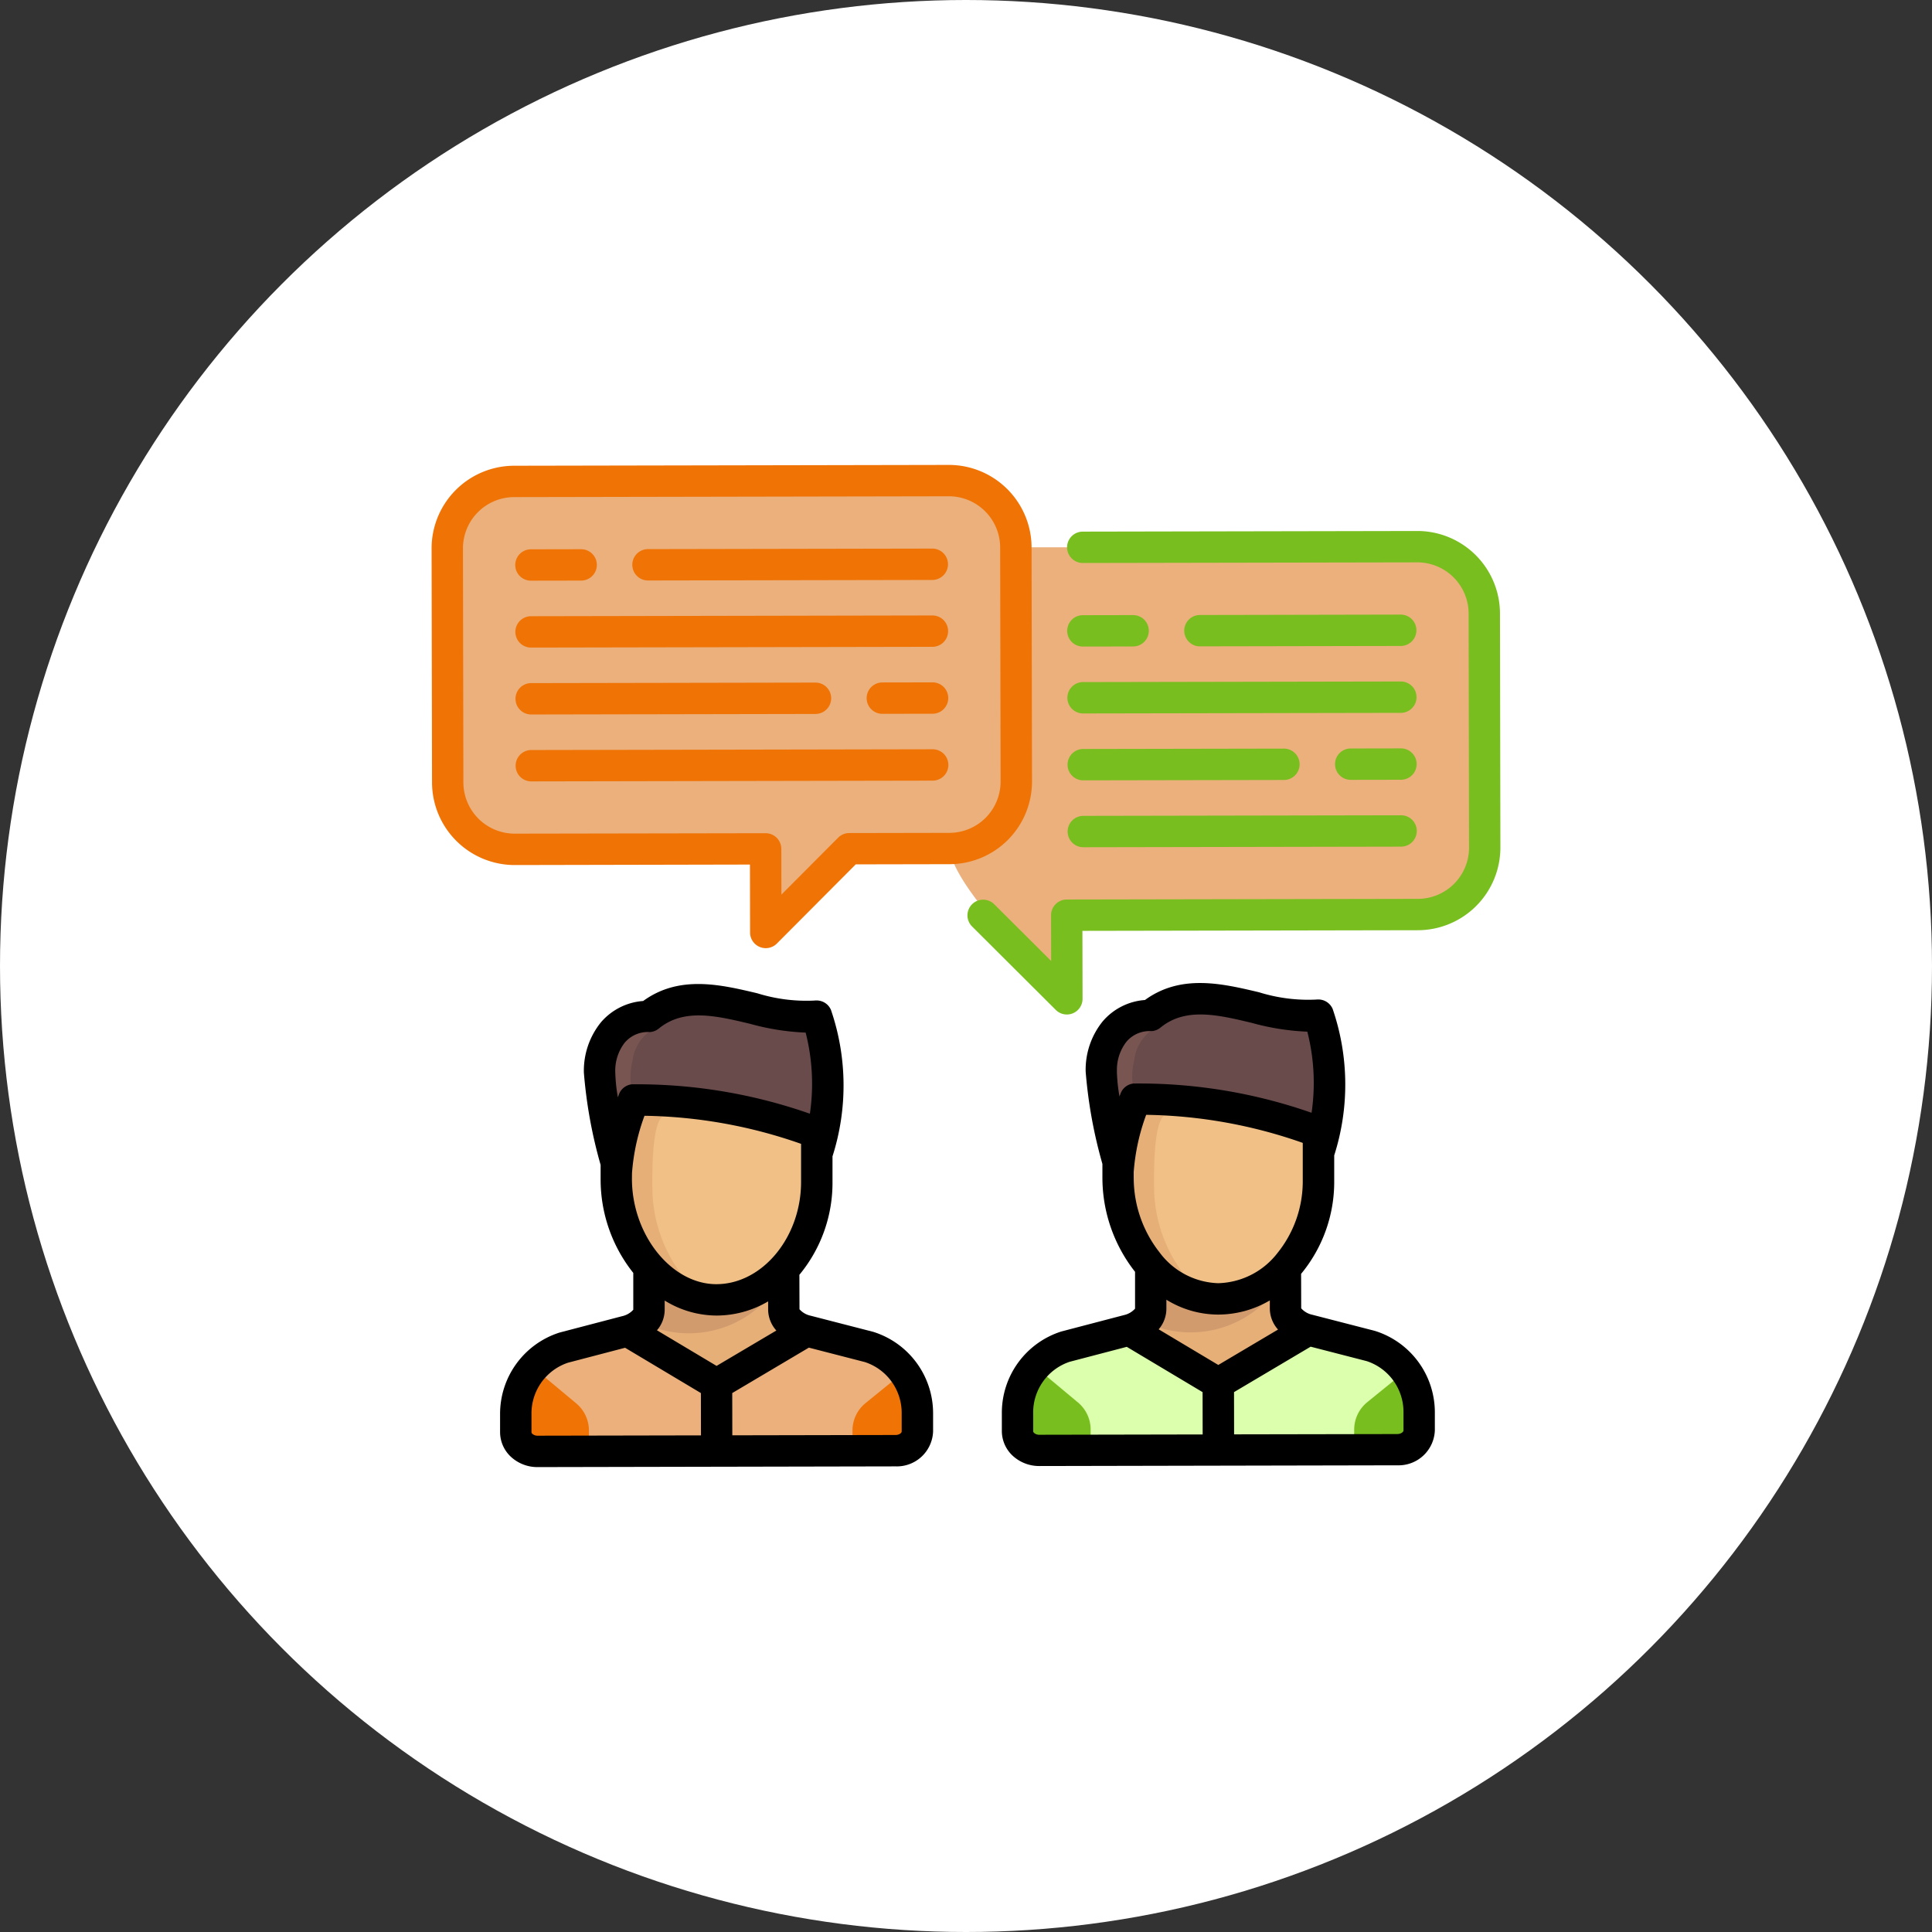 <?xml version="1.0" encoding="UTF-8"?>
<svg xmlns="http://www.w3.org/2000/svg" width="150" height="150" viewBox="0 0 150 150">
  <rect x="0" y="0" width="150" height="150" fill="#333333" stroke="none"/>
  <g id="Group_9" data-name="Group 9" transform="translate(-387 -606)">
    <circle id="Ellipse_5" data-name="Ellipse 5" cx="75" cy="75" r="75" transform="translate(387 606)" fill="#fff"></circle>
    <g id="chatting-talk-svgrepo-com" transform="translate(420.509 626.124)">
      <path id="Path_8" data-name="Path 8" d="M253.611,55.427h31.163a5.209,5.209,0,0,1,5.194,5.194V78.8a5.209,5.209,0,0,1-5.194,5.194h-27.3v4.925a.649.649,0,0,1-1.108.459s-7.953-7.721-7.953-10.578V60.621A5.209,5.209,0,0,1,253.611,55.427Z" transform="translate(-208.155 -33.059)" fill="#ebb07c"></path>
      <path id="Path_9" data-name="Path 9" d="M44.672,25.033H10.263a5.209,5.209,0,0,0-5.194,5.194V48.405A5.209,5.209,0,0,0,10.263,53.6H30.389v4.925a.649.649,0,0,0,1.108.459L36.881,53.6h7.791a5.209,5.209,0,0,0,5.194-5.194V30.227A5.209,5.209,0,0,0,44.672,25.033Z" transform="translate(-4.247 -7.592)" fill="#ebb07c"></path>
      <g id="Group_3" data-name="Group 3" transform="translate(15.312 78.386)">
        <path id="Path_10" data-name="Path 10" d="M108.267,405.873c-.426-.122-1.758-.6-1.76-1.675l-.01-3.14-10.458.023,0,3.141c0,.943-1.031,1.434-1.568,1.622l6.812,4.17Z" transform="translate(-94.473 -401.057)" fill="#e6af78"></path>
        <path id="Path_11" data-name="Path 11" d="M106.507,406.842l-.008-2.629a8.281,8.281,0,0,1-10.961,3.677,3.264,3.264,0,0,1-1.065.6l6.812,4.17,6.983-4.14C107.841,408.4,106.509,407.912,106.507,406.842Z" transform="translate(-94.473 -403.701)" fill="#e6af78"></path>
      </g>
      <path id="Path_12" data-name="Path 12" d="M112,401.569l0-.511-10.458.023,0,3.141a1.359,1.359,0,0,1-.5,1.025A8.281,8.281,0,0,0,112,401.569Z" transform="translate(-84.666 -322.672)" fill="#d29b6e"></path>
      <path id="Path_13" data-name="Path 13" d="M97.3,273.393c-3.957.573-9.151-3.148-13.019.024-2.342,0-3.831,1.872-3.826,4.362a37.631,37.631,0,0,0,1.3,7l0,1.257a24.9,24.9,0,0,1,1.338-6.128A40.025,40.025,0,0,1,97.317,282.6v0q.215.086.373.151A16.526,16.526,0,0,0,97.3,273.393Z" transform="translate(-67.415 -214.632)" fill="#785550"></path>
      <path id="Path_14" data-name="Path 14" d="M88.489,326.317c.009,4.861,3.436,9.4,7.783,9.388s7.792-4.309,7.783-9.171l-.007-3.653a40.019,40.019,0,0,0-14.222-2.692A24.9,24.9,0,0,0,88.489,326.317Z" transform="translate(-74.147 -254.911)" fill="#f0c087"></path>
      <path id="Path_15" data-name="Path 15" d="M91.294,327.444c-.132-6.313.917-6,.917-6a23.351,23.351,0,0,1,7.818.118,39.525,39.525,0,0,0-10.2-1.377,24.9,24.9,0,0,0-1.338,6.128c.008,4.511,2.961,8.739,6.861,9.318A11.3,11.3,0,0,1,91.294,327.444Z" transform="translate(-74.146 -254.911)" fill="#e6af78"></path>
      <path id="Path_16" data-name="Path 16" d="M71.516,437.025a5.359,5.359,0,0,0-3.753-5.161L62.9,430.612h0l-6.983,4.14-6.812-4.17c-.073.025-.137.046-.187.06l-4.854,1.27a5.359,5.359,0,0,0-3.733,5.175l0,1.4a1.6,1.6,0,0,0,1.7,1.482l27.788-.055a1.6,1.6,0,0,0,1.694-1.488Z" transform="translate(-33.798 -347.41)" fill="#ebb07c"></path>
      <g id="Group_4" data-name="Group 4" transform="translate(6.538 86.042)">
        <path id="Path_17" data-name="Path 17" d="M46.013,454.74v-1.563a2.746,2.746,0,0,0-1-2.1l-3.333-2.78a5.65,5.65,0,0,0-1.345,3.634l0,1.4a1.465,1.465,0,0,0,.866,1.292,1.969,1.969,0,0,0,.594.114h4.213Z" transform="translate(-40.337 -448.298)" fill="#f07305"></path>
        <path id="Path_18" data-name="Path 18" d="M206.67,455.062l0-1.4a5.661,5.661,0,0,0-1.043-3.226l-3,2.434a2.746,2.746,0,0,0-1,2.1v1.563h3.621A1.56,1.56,0,0,0,206.67,455.062Z" transform="translate(-175.488 -450.087)" fill="#f07305"></path>
      </g>
      <path id="Path_19" data-name="Path 19" d="M109.758,273.393c-1.718.249-3.669-.312-5.644-.766-2.573-.592-5.186-1-7.375.791h-.055c-.271.28.242,1.074.242,1.074a3.388,3.388,0,0,0-1.461,2.435,5.182,5.182,0,0,0,.16,2.985,40.044,40.044,0,0,1,14.15,2.692q.215.086.373.151A16.524,16.524,0,0,0,109.758,273.393Z" transform="translate(-79.874 -214.632)" fill="#694b4b"></path>
      <g id="Group_5" data-name="Group 5" transform="translate(54.265 78.313)">
        <path id="Path_20" data-name="Path 20" d="M348.609,405.422c-.426-.122-1.758-.6-1.76-1.675l-.01-3.14-10.458.023,0,3.141c0,.943-1.031,1.434-1.568,1.622l6.812,4.17Z" transform="translate(-334.815 -400.606)" fill="#e6af78"></path>
        <path id="Path_21" data-name="Path 21" d="M346.848,406.39l-.008-2.629a8.281,8.281,0,0,1-10.961,3.677,3.264,3.264,0,0,1-1.065.6l6.812,4.17,6.983-4.14C348.182,407.943,346.85,407.46,346.848,406.39Z" transform="translate(-334.814 -403.25)" fill="#e6af78"></path>
      </g>
      <path id="Path_22" data-name="Path 22" d="M352.344,401.118l0-.511-10.458.023,0,3.141a1.359,1.359,0,0,1-.5,1.025,8.281,8.281,0,0,0,10.961-3.677Z" transform="translate(-286.053 -322.294)" fill="#d29b6e"></path>
      <path id="Path_23" data-name="Path 23" d="M337.642,272.941c-3.957.573-9.151-3.148-13.019.024-2.342,0-3.831,1.872-3.826,4.362a37.631,37.631,0,0,0,1.3,7l0,1.257a24.9,24.9,0,0,1,1.338-6.128,40.024,40.024,0,0,1,14.222,2.692v0q.215.086.373.151A16.527,16.527,0,0,0,337.642,272.941Z" transform="translate(-268.804 -214.254)" fill="#785550"></path>
      <path id="Path_24" data-name="Path 24" d="M328.832,325.866c.009,4.861,3.436,9.4,7.783,9.388s7.792-4.309,7.783-9.171l-.007-3.653a40.019,40.019,0,0,0-14.222-2.692A24.888,24.888,0,0,0,328.832,325.866Z" transform="translate(-275.536 -254.533)" fill="#f0c087"></path>
      <path id="Path_25" data-name="Path 25" d="M331.638,326.993c-.132-6.313.917-6,.917-6a23.352,23.352,0,0,1,7.818.118,39.525,39.525,0,0,0-10.2-1.377,24.9,24.9,0,0,0-1.338,6.128c.008,4.511,2.961,8.739,6.861,9.318A11.3,11.3,0,0,1,331.638,326.993Z" transform="translate(-275.536 -254.533)" fill="#e6af78"></path>
      <path id="Path_26" data-name="Path 26" d="M311.858,436.572a5.359,5.359,0,0,0-3.753-5.161l-4.859-1.252h0l-6.983,4.14-6.812-4.17c-.073.025-.137.046-.187.06l-4.854,1.27a5.359,5.359,0,0,0-3.733,5.175l0,1.4a1.6,1.6,0,0,0,1.7,1.482l27.788-.055a1.6,1.6,0,0,0,1.694-1.488Z" transform="translate(-235.186 -347.031)" fill="#dbffac"></path>
      <g id="Group_6" data-name="Group 6" transform="translate(45.491 85.969)">
        <path id="Path_27" data-name="Path 27" d="M286.355,454.288v-1.563a2.746,2.746,0,0,0-1-2.1l-3.333-2.78a5.65,5.65,0,0,0-1.345,3.634l0,1.4a1.465,1.465,0,0,0,.866,1.292,1.969,1.969,0,0,0,.594.114h4.213Z" transform="translate(-280.679 -447.846)" fill="#78be1e"></path>
        <path id="Path_28" data-name="Path 28" d="M447.013,454.61l0-1.4a5.66,5.66,0,0,0-1.043-3.226l-3,2.434a2.746,2.746,0,0,0-1,2.1v1.563h3.621A1.56,1.56,0,0,0,447.013,454.61Z" transform="translate(-415.83 -449.635)" fill="#78be1e"></path>
      </g>
      <path id="Path_29" data-name="Path 29" d="M350.1,272.941c-1.718.249-3.669-.312-5.644-.766-2.573-.592-5.186-1-7.375.791h-.055c-.271.28.242,1.074.242,1.074a3.388,3.388,0,0,0-1.461,2.435,5.182,5.182,0,0,0,.16,2.985,40.047,40.047,0,0,1,14.15,2.692q.215.086.373.151A16.526,16.526,0,0,0,350.1,272.941Z" transform="translate(-281.262 -214.254)" fill="#694b4b"></path>
      <path id="Path_30" data-name="Path 30" d="M61.795,291.621l-.022-.006-4.842-1.248a1.6,1.6,0,0,1-.865-.5l-.008-2.678.031-.036a11.187,11.187,0,0,0,2.54-7.187l0-1.972a18.079,18.079,0,0,0-.124-11.382l-.006-.012c-.011-.024-.023-.048-.036-.071l-.02-.038c-.012-.021-.025-.041-.039-.061s-.018-.028-.028-.042-.025-.032-.037-.047-.025-.032-.038-.047l-.036-.037c-.016-.016-.031-.032-.047-.047l-.038-.032c-.017-.014-.034-.029-.051-.042l-.047-.033c-.016-.011-.032-.022-.048-.032s-.041-.023-.061-.034l-.039-.021c-.024-.012-.05-.023-.075-.033l-.031-.013c-.027-.01-.054-.019-.082-.027l-.029-.009c-.026-.007-.053-.013-.079-.018l-.037-.008-.069-.009-.052-.006-.056,0H57.35l-.045,0c-.026,0-.053,0-.079.007h-.013a12.819,12.819,0,0,1-4.425-.567c-2.848-.676-6.062-1.438-8.858.6a4.765,4.765,0,0,0-3.28,1.656,5.972,5.972,0,0,0-1.324,3.905,36.623,36.623,0,0,0,1.3,7.165l0,1.1a11.638,11.638,0,0,0,2.536,7.286l0,2.858a1.622,1.622,0,0,1-.863.5l-4.837,1.266-.022.006a6.623,6.623,0,0,0-4.62,6.349l0,1.4a2.624,2.624,0,0,0,.916,1.964,3.029,3.029,0,0,0,2,.733h.006l13.863-.028h.031l.03,0,13.864-.028a2.817,2.817,0,0,0,2.909-2.708l0-1.4A6.622,6.622,0,0,0,61.795,291.621Zm-12.166,2.643L45,291.5a2.448,2.448,0,0,0,.6-1.61v-.7a7.7,7.7,0,0,0,4.018,1.165h.014a7.922,7.922,0,0,0,4-1.1l0,.617a2.458,2.458,0,0,0,.637,1.646Zm-7.127-25.1a2.349,2.349,0,0,1,1.869-.822H44.4c.03,0,.061,0,.091,0l.047-.007c.024,0,.047-.006.071-.011l.053-.013.062-.016.056-.019.057-.021.057-.027.05-.024c.021-.011.041-.024.062-.037l.041-.025c.025-.017.05-.036.074-.054l.022-.016c1.939-1.59,4.438-1,7.084-.368a18.946,18.946,0,0,0,4.272.681h.045a16.05,16.05,0,0,1,.33,6.3A40.528,40.528,0,0,0,43.261,272.4h-.09c-.027,0-.053,0-.08,0l-.043,0-.064.01-.057.01-.042.011c-.025.006-.05.012-.074.02l-.021.008c-.03.01-.06.021-.089.034l-.013.006c-.031.014-.062.029-.091.045l-.03.018c-.023.013-.046.027-.068.042s-.041.03-.061.046l-.03.023c-.025.021-.048.043-.072.066l-.014.013c-.021.021-.041.044-.061.068l-.018.02c-.015.019-.029.039-.044.059s-.019.025-.028.038-.019.031-.028.047-.024.039-.034.059-.012.024-.018.037-.024.05-.034.076l0,.008c-.008.02-.042.107-.093.245a13.137,13.137,0,0,1-.2-1.933A3.551,3.551,0,0,1,42.5,269.164Zm.56,10.138h0a16.233,16.233,0,0,1,.97-4.457,38.2,38.2,0,0,1,12.157,2.179v.791l0,2.153c.008,4.3-3,7.944-6.568,7.951h-.009c-3.484,0-6.547-3.817-6.555-8.173ZM35.74,299.683a.6.6,0,0,1-.4-.133.215.215,0,0,1-.082-.134l0-1.4a4.151,4.151,0,0,1,2.836-4l4.431-1.16,5.886,3.516.006,3.286Zm27.788-.055-12.677.025-.006-3.28,5.95-3.527,4.357,1.123A4.151,4.151,0,0,1,64,297.957l0,1.4C64.006,299.454,63.825,299.628,63.528,299.628Z" transform="translate(-27.503 -208.34)"></path>
      <path id="Path_31" data-name="Path 31" d="M302.139,291.169l-.022-.006-4.842-1.248a1.6,1.6,0,0,1-.865-.5l-.008-2.678.031-.036a11.188,11.188,0,0,0,2.54-7.187l0-1.972a18.079,18.079,0,0,0-.124-11.382l-.006-.013c-.011-.023-.023-.046-.035-.069l-.022-.041c-.012-.02-.024-.039-.037-.058s-.02-.03-.03-.045l-.035-.044c-.013-.017-.027-.034-.041-.05l-.032-.033c-.017-.018-.034-.035-.051-.051l-.033-.028c-.018-.016-.037-.032-.056-.047l-.041-.029c-.018-.012-.035-.025-.054-.036s-.036-.021-.055-.031l-.045-.025c-.023-.011-.046-.021-.07-.031l-.036-.015c-.025-.01-.052-.018-.078-.026l-.033-.01c-.025-.007-.051-.012-.077-.018l-.039-.008-.068-.009-.052-.006-.056,0h-.068l-.045,0c-.026,0-.052,0-.078.007h-.013a12.823,12.823,0,0,1-4.425-.567c-2.848-.676-6.062-1.438-8.858.6a4.766,4.766,0,0,0-3.28,1.656,5.972,5.972,0,0,0-1.324,3.905,36.629,36.629,0,0,0,1.3,7.166v.652h0v.443a11.827,11.827,0,0,0,2.534,7.281v0l0,2.861a1.622,1.622,0,0,1-.863.5l-4.837,1.266-.022.006a6.623,6.623,0,0,0-4.62,6.349l0,1.4a2.624,2.624,0,0,0,.916,1.964,3.03,3.03,0,0,0,2,.733h.006l13.862-.028h.031l.03,0,13.864-.028a2.817,2.817,0,0,0,2.909-2.708l0-1.4A6.624,6.624,0,0,0,302.139,291.169Zm-12.166,2.643-4.63-2.766a2.448,2.448,0,0,0,.6-1.61v-.69a7.665,7.665,0,0,0,4.017,1.154h.014a7.923,7.923,0,0,0,4-1.1l0,.617a2.457,2.457,0,0,0,.637,1.646Zm-7.869-22.78a3.552,3.552,0,0,1,.742-2.32,2.349,2.349,0,0,1,1.869-.822h.028c.03,0,.061,0,.091,0l.047-.007c.024,0,.047-.006.071-.011l.053-.013.062-.016.055-.019.056-.021.057-.027.05-.024c.021-.011.041-.024.062-.037l.041-.025c.025-.017.05-.036.074-.054l.022-.016c1.939-1.59,4.438-1,7.084-.368a18.945,18.945,0,0,0,4.272.681h.045a16.044,16.044,0,0,1,.33,6.3,40.527,40.527,0,0,0-13.612-2.274h-.089c-.029,0-.057,0-.086,0l-.038,0-.071.011-.051.009-.048.013c-.023.006-.046.011-.068.018l-.028.01c-.028.01-.056.02-.083.031l-.019.009c-.029.013-.058.027-.085.042l-.033.02c-.022.013-.044.026-.066.04s-.04.03-.06.045l-.033.025c-.024.02-.046.041-.069.063l-.017.016c-.021.021-.04.043-.059.066l-.02.022c-.015.018-.029.038-.043.057s-.02.026-.029.04-.018.03-.028.046-.024.039-.035.06-.012.024-.017.037-.024.05-.034.076l0,.008c-.008.02-.042.107-.093.244A13.165,13.165,0,0,1,282.1,271.032Zm1.3,8.261v-.446a16.238,16.238,0,0,1,.97-4.455,38.2,38.2,0,0,1,12.157,2.178v.791l0,2.153a8.87,8.87,0,0,1-1.976,5.623,6.007,6.007,0,0,1-4.592,2.327h-.009a5.9,5.9,0,0,1-4.559-2.414A9.349,9.349,0,0,1,283.407,279.293Zm-7.322,19.939h0a.607.607,0,0,1-.4-.133.215.215,0,0,1-.082-.134l0-1.4a4.151,4.151,0,0,1,2.836-4l4.431-1.16,5.886,3.516.006,3.286Zm27.788-.055L291.2,299.2l-.006-3.28,5.95-3.527,4.357,1.123a4.151,4.151,0,0,1,2.851,3.988l0,1.4C304.351,299,304.17,299.175,303.872,299.176Z" transform="translate(-228.894 -207.961)"></path>
      <path id="Path_32" data-name="Path 32" d="M298.041,54a6.418,6.418,0,0,0-6.411-6.4h-.012l-25.969.049a1.217,1.217,0,0,0,0,2.435h0l25.969-.049A3.985,3.985,0,0,1,295.607,54l.034,18.178a3.981,3.981,0,0,1-3.969,3.984l-27.268.051a1.217,1.217,0,0,0-1.215,1.22l.007,3.553-4.423-4.406a1.217,1.217,0,0,0-1.718,1.725l6.5,6.48a1.218,1.218,0,0,0,2.077-.865l-.01-5.275,26.05-.049a6.419,6.419,0,0,0,6.4-6.423Z" transform="translate(-215.092 -26.498)" fill="#78be1e"></path>
      <path id="Path_33" data-name="Path 33" d="M46.616,40.55l-.034-18.178a6.423,6.423,0,0,0-6.423-6.4L6.4,16.036A6.419,6.419,0,0,0,0,22.46L.034,40.638a6.423,6.423,0,0,0,6.423,6.4L24.717,47l.01,5.275a1.217,1.217,0,0,0,2.08.857l6.124-6.147,7.287-.014A6.418,6.418,0,0,0,46.616,40.55Zm-6.4,3.989-7.791.015a1.216,1.216,0,0,0-.86.358l-4.406,4.423-.007-3.554a1.217,1.217,0,0,0-1.217-1.215h0L6.445,44.6a3.983,3.983,0,0,1-3.977-3.969L2.435,22.455A3.981,3.981,0,0,1,6.4,18.471l33.767-.064a3.983,3.983,0,0,1,3.976,3.969l.034,18.178A3.981,3.981,0,0,1,40.213,44.539Z" transform="translate(0)" fill="#f07305"></path>
      <path id="Path_34" data-name="Path 34" d="M41.289,58.8h0l3.9-.007a1.217,1.217,0,0,0,0-2.435h0l-3.9.007a1.217,1.217,0,0,0,0,2.435Z" transform="translate(-33.577 -33.841)" fill="#f07305"></path>
      <path id="Path_35" data-name="Path 35" d="M97.369,58.521h0l22.074-.041a1.217,1.217,0,0,0,0-2.435h0l-22.074.041a1.217,1.217,0,0,0,0,2.435Z" transform="translate(-80.568 -33.577)" fill="#f07305"></path>
      <path id="Path_36" data-name="Path 36" d="M41.349,90.583h0l31.163-.059a1.217,1.217,0,0,0,0-2.435h0l-31.163.059a1.217,1.217,0,0,0,0,2.435Z" transform="translate(-33.628 -60.429)" fill="#f07305"></path>
      <path id="Path_37" data-name="Path 37" d="M213.545,120.136h0l-3.9.007a1.217,1.217,0,0,0,0,2.435h0l3.9-.007a1.217,1.217,0,0,0,0-2.435Z" transform="translate(-174.65 -87.281)" fill="#f07305"></path>
      <path id="Path_38" data-name="Path 38" d="M41.409,122.717h0l22.074-.041a1.217,1.217,0,0,0,0-2.435h0l-22.074.041a1.217,1.217,0,0,0,0,2.435Z" transform="translate(-33.678 -87.369)" fill="#f07305"></path>
      <path id="Path_39" data-name="Path 39" d="M72.632,152.182h0l-31.163.059a1.217,1.217,0,0,0,0,2.435h0l31.163-.059a1.217,1.217,0,0,0,0-2.435Z" transform="translate(-33.728 -114.133)" fill="#f07305"></path>
      <path id="Path_40" data-name="Path 40" d="M309.621,87.909h0l-3.9.007a1.217,1.217,0,0,0,0,2.435h0l3.9-.007a1.217,1.217,0,0,0,0-2.435Z" transform="translate(-255.155 -60.277)" fill="#78be1e"></path>
      <path id="Path_41" data-name="Path 41" d="M361.808,90.132l15.581-.029a1.217,1.217,0,0,0,0-2.435h0L361.8,87.7a1.217,1.217,0,0,0,0,2.435Z" transform="translate(-302.146 -60.075)" fill="#78be1e"></path>
      <path id="Path_42" data-name="Path 42" d="M304.569,120.98a1.217,1.217,0,0,0,1.217,1.215h0l24.671-.046a1.217,1.217,0,0,0,0-2.435h0l-24.671.046A1.217,1.217,0,0,0,304.569,120.98Z" transform="translate(-255.206 -86.927)" fill="#78be1e"></path>
      <path id="Path_43" data-name="Path 43" d="M437.924,151.76h0l-3.9.007a1.217,1.217,0,0,0,0,2.435h0l3.9-.007a1.217,1.217,0,0,0,0-2.435Z" transform="translate(-362.663 -113.779)" fill="#78be1e"></path>
      <path id="Path_44" data-name="Path 44" d="M305.848,154.328l15.581-.029a1.217,1.217,0,0,0,0-2.435h0l-15.581.029a1.217,1.217,0,0,0,0,2.435Z" transform="translate(-255.255 -113.866)" fill="#78be1e"></path>
      <path id="Path_45" data-name="Path 45" d="M305.906,186.286h0l24.671-.046a1.217,1.217,0,0,0,0-2.435h0l-24.671.046a1.217,1.217,0,0,0,0,2.435Z" transform="translate(-255.306 -140.631)" fill="#78be1e"></path>
    </g>
  </g>
</svg>
